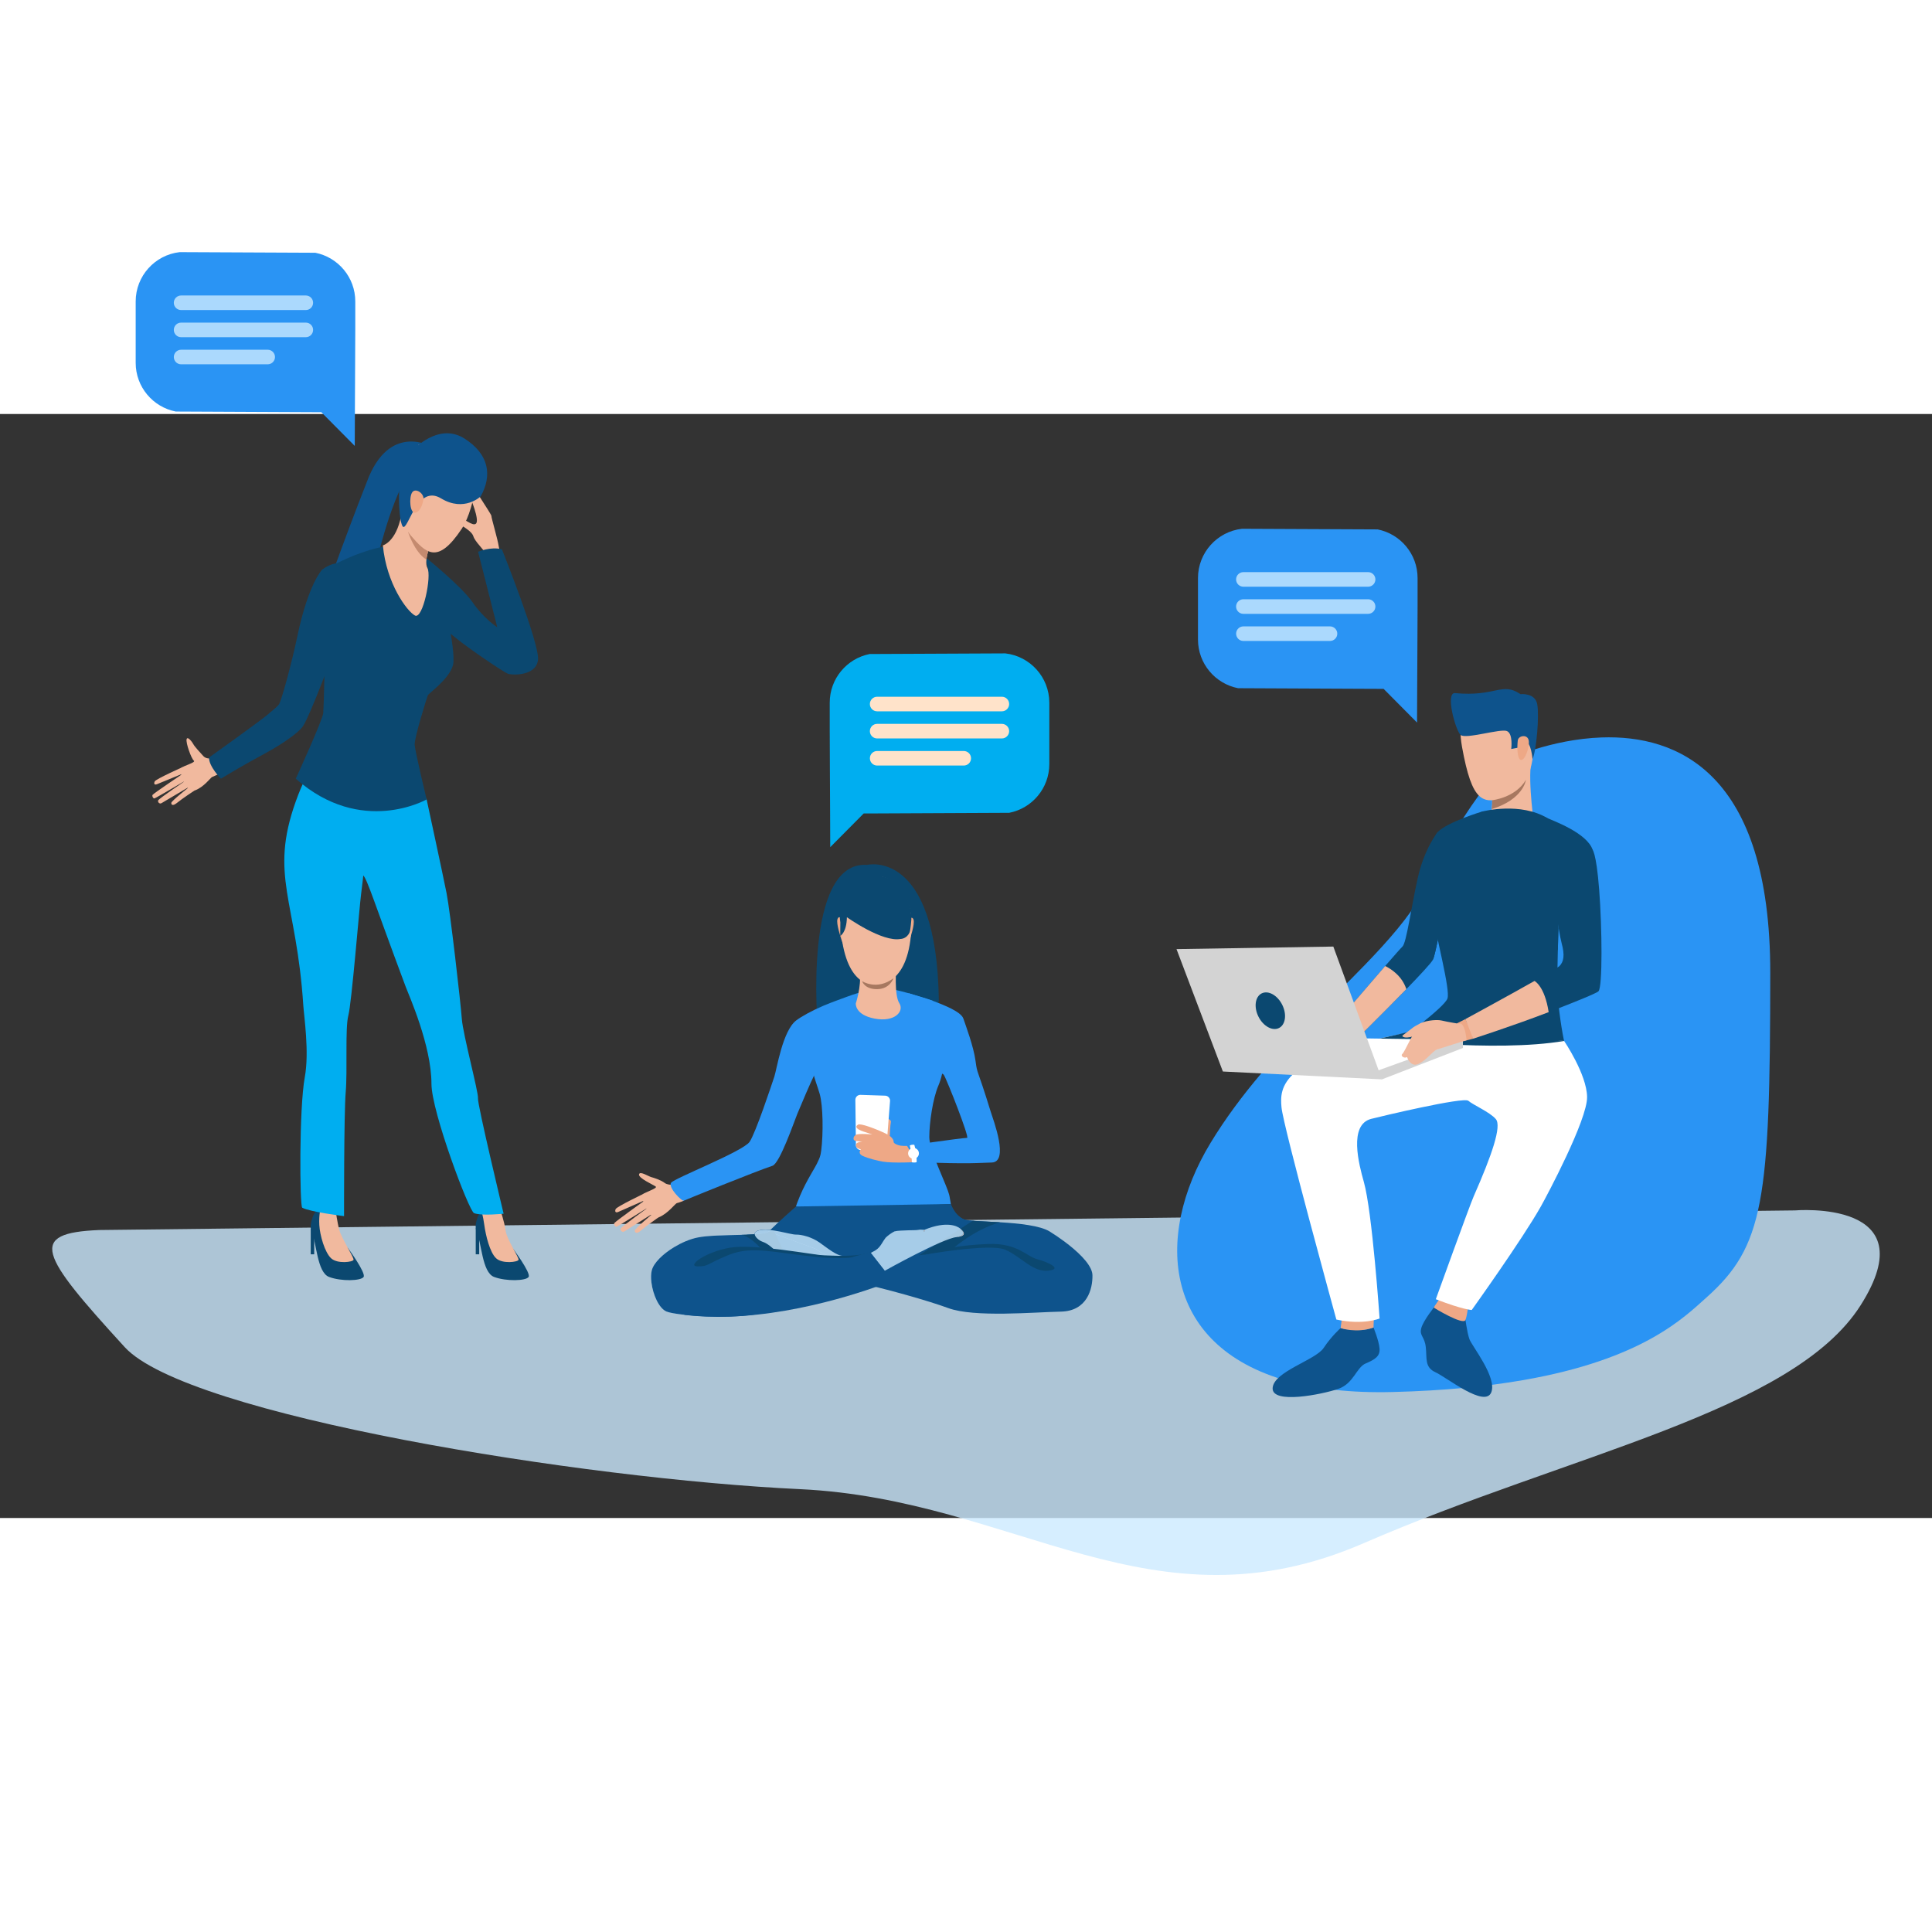 <svg xmlns="http://www.w3.org/2000/svg" xmlns:xlink="http://www.w3.org/1999/xlink" version="1.1" x="0px" y="0px" width="500px" height="500px" viewBox="75 120 350 200" enable-background="new 0 0 500 421" xml:space="preserve">
<rect x="75" y="120" width="350" height="200" fill="#333333" stroke="none"/>
<g xmlns="http://www.w3.org/2000/svg" id="BACKGROUND">
</g>
<g xmlns="http://www.w3.org/2000/svg" id="OBJECTS">
</g>
<g xmlns="http://www.w3.org/2000/svg" id="DESIGNED_BY_FREEPIK">
	<g>
		<path fill="#0E538C" d="M153.312,125.979c0,0-7.77-4.686-11.849,6.305c-4.299,10.908-9.024,24.312-9.024,24.312l8.356,3.102    C140.795,159.698,144.534,130.774,153.312,125.979z"/>
		<path fill="#0B4870" d="M232.077,201.682c0,0,12.632-3.108,12.998,24.516c-0.363,6.964-12.998,8.667-12.998,8.667l-8.917-3.568    C223.16,231.296,220.381,200.914,232.077,201.682z"/>
		<path opacity="0.8" fill="#CCE9FF" d="M92.977,267.831l307.193-3.553c0,0,24.168-2.096,11.884,17.209    c-12.284,19.307-52.816,26.922-89.997,43.071c-38.398,16.677-62.948-7.952-102.142-9.784    c-39.192-1.834-110.982-13.336-122.324-25.731C82.161,272.181,79.96,268.371,92.977,267.831z"/>
		<g>
			<path fill="#0B4870" d="M167.813,271.033c0,0,3.421,4.573,2.951,5.297c-0.469,0.725-4.066,0.829-6.256,0     c-2.189-0.827-2.241-6.187-3.232-8.489c-0.414-0.964,0.473-3.809,1.722-4.016c1.248-0.206,2.604,0.4,2.604,0.4     S164.308,267.468,167.813,271.033z"/>
		</g>
		<g>
			<g>
				<path fill="#F1B99E" d="M165.625,264.188c0,0,0.72,1.947,0.982,3.806c0.218,1.543,2.438,4.815,2.333,5.23      c-0.104,0.413-2.919,0.79-4.066-0.278c-1.146-1.067-1.885-4.173-2.137-6.029c-0.235-1.73-0.532-2.585-0.532-2.585      S164.53,263.05,165.625,264.188z"/>
			</g>
		</g>
		<g>
			<path fill="#0B4870" d="M138.043,271.108c0,0,3.297,4.498,2.828,5.222c-0.47,0.725-4.065,0.829-6.255,0     c-2.189-0.827-2.241-6.187-3.232-8.489c-0.415-0.964,0.473-3.809,1.721-4.016c1.247-0.206,2.71,0.443,2.71,0.443     S134.538,267.544,138.043,271.108z"/>
		</g>
		<g>
			<g>
				<path fill="#F1B99E" d="M135.814,264.269c0,0,0.261,2.123,0.678,3.625c0.417,1.5,2.659,4.916,2.555,5.331      c-0.104,0.413-2.92,0.79-4.066-0.278c-1.146-1.067-2.033-4.159-2.136-6.029c-0.105-1.871,0.26-3.092,0.26-3.092      S134.721,263.13,135.814,264.269z"/>
			</g>
		</g>
		<g>
			<g>
				<path fill="#00aef0" d="M152.289,189.827c0,0,2.935,13.559,3.61,16.972c0.675,3.414,2.562,19.949,2.763,22.76      c0.202,2.812,3.063,13.403,2.929,14.408c-0.136,1.004,4.644,20.905,4.644,20.905s-4.008,0.434-5.359-0.104      c-0.922-0.368-7.714-18.403-7.714-23.424c0-6.938-4.072-15.999-4.663-17.578c-5.81-15.548-6.876-19.237-7.685-20.174      c0,0-0.123,1.268-0.397,3.375c-0.318,2.422-1.705,19.726-2.312,22.002c-0.606,2.275-0.137,9.973-0.473,13.857      c-0.337,3.881-0.302,22.488-0.302,22.488s-6.241-0.771-7.58-1.53c-0.451-0.255-0.583-17.952,0.468-23.65      c0.838-4.543-0.14-10.988-0.27-12.985c-1.249-19.142-6.198-23.425-1.364-36.97C137.636,164.817,152.289,189.827,152.289,189.827      z"/>
			</g>
		</g>
		<g>
			<polygon fill="#0B4870" points="161.185,267.438 161.185,272.225 161.812,272.225 161.812,268.526    "/>
		</g>
		<g>
			<polygon fill="#0B4870" points="131.293,267.438 131.293,272.225 131.918,272.225 131.918,268.526    "/>
		</g>
		<path fill="#0B4870" d="M154.65,150.161c0,0,3.127,12.816,2.408,15.355c-0.718,2.539-4.411,5.096-4.554,5.439    c-0.144,0.347-2.471,7.729-2.382,8.987c0.088,1.257,2.166,9.884,2.166,9.884s-11.827,6.736-23.705-3.758    c0,0,4.899-10.686,4.979-11.924c0.081-1.237,0.422-10.493,0.01-11.618c-0.413-1.126-1.17-12.275-0.635-13.366    c0.534-1.092,6.535-4.114,11.1-5.039C148.604,143.196,154.65,150.161,154.65,150.161z"/>
		<g>
			<path fill="#F1B99E" d="M166.991,148.786c0,0-1.434-3.387-1.627-4.738s-1.366-5.254-1.344-5.585     c0.023-0.33-4.102-6.233-4.064-6.937c0.037-0.704-1.496-0.171-0.494,1.938c1.001,2.107,2.386,5.69,1.786,6.374     c-0.598,0.683-2.471-1.265-3.208-1.017c-0.735,0.249-0.646,0.168-0.549,0.549s2.861,1.57,3.244,2.737     c0.382,1.168,1.845,2.273,2.148,3.161c0.304,0.887,1.871,5.126,1.871,5.126L166.991,148.786z"/>
		</g>
		<g>
			<path fill="#0B4870" d="M151.939,145.838l0.899,3.341l2.602,9.663c0,0,0.867,0.712,2.09,1.7c2.7,2.187,8.803,6.271,9.461,6.506     c0.854,0.302,5.191,0.422,5.476-2.535c0.285-2.957-6.546-20.012-6.546-20.012c-2.107-0.513-4.309,0.457-4.309,0.457l3.474,13.674     c-0.05-0.034-2.458-1.586-4.461-4.505c-1.041-1.514-3.312-3.667-5.27-5.397c-1.327-1.174-2.51-2.152-3.071-2.611     C152.063,145.938,151.939,145.838,151.939,145.838z"/>
		</g>
		<g>
			<path fill="#F1B99E" d="M144.362,143.801c0.645,6.913,4.363,11.937,5.81,12.703c1.446,0.766,3.051-7.187,2.26-8.598     c-0.21-0.376-0.244-0.924-0.181-1.524c0.118-1.136,0.591-2.459,0.869-3.163c0.122-0.312,0.208-0.505,0.208-0.505     s-4.695-9.102-5.647-4.297C146.729,143.222,144.362,143.801,144.362,143.801z"/>
		</g>
		<g>
			<path fill="#C48A6F" d="M148.906,141.319c0.019,0.059,1.177,3.727,3.345,5.062c0.118-1.136,0.591-2.459,0.869-3.163     L148.906,141.319z"/>
		</g>
		<g>
			<path fill="#F1B99E" d="M161.894,127.519c0,0-0.523,9.189-3.258,13.291c-4.386,6.582-6.476,4.378-9.249,1.171     c-4.008-4.63,1.493-16.473,1.493-16.473L161.894,127.519z"/>
		</g>
		<g>
			<path fill="#0E538C" d="M162.077,134.925c0,0-2.985,2.896-7.168,0.367c-4.151-2.51-5.759,4.914-6.756,5.171     c-0.998,0.258-1.562-10.481,0.691-12.992c2.256-2.51,6.298-5.579,10.324-3.007C163.576,127.28,164.219,131.102,162.077,134.925z"/>
		</g>
		<g>
			<path fill="#EEA886" d="M151.67,135.676c0.39-1.155-1.333-2.393-1.979-1.51c-0.646,0.882-0.452,4.045,0.619,3.7     C151.383,137.522,151.67,135.676,151.67,135.676z"/>
		</g>
		<g>
			<path fill="#F1B99E" d="M114.299,182.181c0,0-1.658,0.641-2.448-0.196c-0.602-0.638-1.652-1.812-1.816-2.155     c-0.153-0.313-1.055-1.562-1.228-0.915c-0.175,0.648,0.849,3.527,1.308,3.878c0.459,0.35-1.994,0.93-2.353,1.399     c-0.359,0.469,0.906,4.601,2.54,4.002c1.634-0.596,2.827-2.286,3.108-2.424c0.473-0.233,2.311-1.002,2.311-1.002L114.299,182.181     z"/>
		</g>
		<g>
			<path fill="#F1B99E" d="M108.108,183.959c0,0-4.876,2.172-5.077,2.599c-0.199,0.426-0.061,0.692,0.402,0.509     c0.466-0.184,4.774-1.957,4.774-1.957s-5.325,3.575-5.564,3.886c-0.14,0.182,0.096,0.713,0.354,0.639s5.742-3.304,5.742-3.304     s-4.967,3.348-5.09,3.67c-0.107,0.283,0.227,0.718,0.613,0.496c0.385-0.222,5.172-3.058,5.172-3.058s-3.395,2.662-3.404,3.013     c-0.01,0.305,0.216,0.677,1.088-0.043c0.871-0.718,3.104-2.188,3.104-2.188L108.108,183.959z"/>
		</g>
		<g>
			<path fill="#0B4870" d="M128.849,160.344c-0.975,4.673-2.811,11.39-3.288,12.216c-0.214,0.369-1.022,1.014-2.13,1.941     c-1.609,1.345-10.567,7.735-10.567,7.735c-0.039,1.606,2.148,3.833,2.148,3.833c1.46-0.897,4.49-2.682,7.736-4.433     c3.739-2.019,6.439-4.022,7.142-5.083c1.31-1.981,5.864-14.033,6.787-17.066c0.355-1.168,0.758-3.12,1.119-5.08     c0.476-2.584,0.878-5.179,1.004-6.006c0.025-0.162,0.04-0.257,0.041-0.27c0-0.001,0.001-0.002,0.001-0.002     s-1.938-2.535-5.484,0.061C133.357,148.19,130.847,150.747,128.849,160.344z"/>
		</g>
		<g>
			<path fill="#F1B99E" d="M198.16,259.549c0,0-1.966,0.341-2.715-0.229c-0.748-0.566-2.027-0.962-2.437-1.067     c-0.546-0.14-2.104-1.182-2.243-0.504c-0.139,0.675,2.493,1.837,3.003,2.186c0.51,0.351-2.048,1.022-2.395,1.517     c-0.349,0.497,1.277,4.741,2.968,4.076c1.688-0.667,2.979-2.521,3.304-2.579s1.252-0.436,1.252-0.436L198.16,259.549z"/>
		</g>
		<g>
			<path fill="#F1B99E" d="M191.726,261.202c0,0-5.016,2.391-5.196,2.839c-0.183,0.448-0.02,0.719,0.46,0.518     c0.479-0.204,4.921-2.167,4.921-2.167s-5.394,3.858-5.625,4.187c-0.136,0.192,0.151,0.737,0.42,0.651     c0.268-0.083,5.852-3.59,5.852-3.59s-5.027,3.613-5.136,3.951c-0.094,0.296,0.29,0.736,0.684,0.497     c0.393-0.241,5.267-3.318,5.267-3.318s-3.479,2.869-3.396,3.22c0.048,0.215,0.276,0.695,1.148-0.076     c0.872-0.77,3.136-2.358,3.136-2.358L191.726,261.202z"/>
		</g>
		<g>
			<path fill="#2A94F4" d="M247.254,263.153c-0.003,0-0.007-0.011-0.008-0.021c-0.001-0.001-0.001-0.003-0.001-0.004     c0,0,0-0.002,0-0.003c-0.001-0.002-0.002-0.005-0.002-0.005s-0.278,0.017-0.777,0.048c-4.232,0.258-24.455,1.429-27.269,0.396     c0,0,0.076-0.273,0.213-0.637c0.163-0.438,0.331-0.854,0.499-1.25c1.329-3.129,2.745-5.018,3.314-6.358     c0.195-0.462,0.407-0.749,0.548-1.878c0.395-3.146,0.333-8.146-0.274-10.27c-0.822-2.883-2.104-4.803-0.777-8.601     c1.328-3.797,1.561-7.26,1.561-7.26l4.249-1.679c0,0-0.273,10.174,5.492,10.401c5.765,0.229,5.569-11.105,5.569-11.105     l4.358,1.361c0,0,0.778,5.993,1.646,7.504c0.869,1.511,0.411,5.536-0.595,7.868c-1.008,2.334-1.647,6.727-1.647,9.334     c0,0.557,0.154,1.287,0.398,2.105c0.837,2.806,2.741,6.658,3.189,8.293c0.032,0.113,0.056,0.215,0.072,0.308     c0.088,0.483,0.144,0.808,0.18,1.024C247.252,263.082,247.259,263.153,247.254,263.153z"/>
		</g>
		<g>
			<path fill="#0E538C" d="M267.19,282.611c-4.758,0.091-15.692,1.098-20.405-0.64c-3.436-1.269-11.437-3.58-17.25-4.777     c-2.164-0.443-4.024-0.734-5.235-0.761c-3.175-0.064-6.433-2.907-8.756-4.832c-0.94-0.78-1.727-1.407-2.294-1.638     c-0.555-0.229-0.97-0.498-1.228-0.771c-0.19-0.201-0.295-0.404-0.306-0.591c-0.024-0.456,0.523-0.815,1.762-0.815     c0.345,0,0.698,0.016,1.058,0.044c2.16,0.161,4.465,0.728,5.759,0.689c1.51-0.048,5.627,3.568,6.451,3.751     c0.35,0.077,1.385,0.387,2.72,0.483c1.807,0.135,4.162-0.119,6.109-1.854c1.018-0.908,2.479-1.975,4.023-3.02     c3.554-2.405,7.554-4.708,7.643-4.758c0-0.002,0.002-0.002,0.002-0.002s0.001,0.002,0.002,0.005c0,0.001,0,0.001,0,0.003     c0.001,0.001,0.001,0.003,0.001,0.004c0.002,0.005,0.005,0.012,0.008,0.021c0.045,0.122,0.23,0.602,0.575,1.137     c0.226,0.352,0.518,0.726,0.885,1.04c0.354,0.307,0.777,0.555,1.273,0.674c0.267,0.063,0.69,0.111,1.233,0.153     c0.103,0.009,0.211,0.015,0.322,0.022c0.665,0.046,1.472,0.083,2.361,0.127c0.715,0.035,1.482,0.073,2.273,0.122     c3.424,0.208,7.263,0.597,8.999,1.68c0.818,0.509,1.728,1.12,2.627,1.787c0,0,0,0,0.001,0.002     c2.319,1.722,4.576,3.827,5.024,5.566c0.049,0.191,0.076,0.378,0.079,0.56C272.955,278.493,271.948,282.52,267.19,282.611z"/>
		</g>
		<g>
			<path fill="#0E538C" d="M247.261,263.156c0.046,0.125,0.224,0.599,0.568,1.134c0.226,0.352,0.518,0.726,0.885,1.04     c0.354,0.307,0.777,0.555,1.273,0.674c0.318,0.074,0.859,0.129,1.556,0.176l-12.764,6.872l-16.7-0.408l-6.535-1.042l-1.242-0.198     c0,0-3.246-2.26-3.979-2.732c0.495-0.018,0.965-0.04,1.395-0.068c-0.024-0.456,0.523-0.815,1.762-0.815     c0.345,0,0.698,0.016,1.058,0.044c1.18-1.209,4.66-4.266,4.66-4.266l28.057-0.446L247.261,263.156z"/>
		</g>
		<g>
			<path fill="#0B4870" d="M256.178,266.429c-4.769,1.316-8.752,4.927-8.752,4.927l-5.971,1.075l9.766-6.273     c0.103,0.009,0.211,0.015,0.322,0.022c0.665,0.046,1.472,0.083,2.361,0.127C254.619,266.342,255.387,266.38,256.178,266.429z"/>
		</g>
		<g>
			<path opacity="0.8" fill="#CCE9FF" d="M248.895,268.956c-0.197,0.047-0.403,0.104-0.619,0.16     c-2.485,0.225-12.979,6.086-12.979,6.086c-0.018,0.009-0.018,0.009-0.018,0.009c-1.614,0.572-3.611,1.257-5.739,1.988     c-5.337,1.81-11.488,3.873-14.274,5.046c-5.129,2.146-17.573,1.144-19.496,0.366c-1.396-0.573-2.484-3.086-2.757-5.281     c-0.094-0.806-0.084-1.575,0.066-2.175c0.327-1.359,2.006-2.992,4.041-4.22c1.313-0.798,2.785-1.436,4.146-1.726     c1.866-0.404,5.204-0.432,8.037-0.506c0.347-0.011,0.693-0.02,1.021-0.029c0.497-0.019,0.966-0.047,1.397-0.074     c1.237-0.075,2.166-0.207,2.495-0.46c0.018-0.01,0.027-0.019,0.036-0.028l0.085,0.019l1.125,0.423l7.353,2.709     c3.133,2.486,6.864,1.295,8.449,1.022c2.308-0.394,2.897-1.088,3.488-2.016c0.197-0.318,0.403-0.666,0.686-1.041     c0.44-0.432,1.04-0.863,1.575-1.135c0-0.009,0.009-0.009,0.009-0.009c0.647-0.17,1.453-0.15,2.579-0.207     c0.338-0.019,0.675-0.019,0.994-0.019c0.3,0,0.609-0.028,0.928-0.075c0.048-0.01,0.104-0.019,0.142-0.028h0.028     c0.459,0.019,0.759,0.037,0.759,0.037c-0.422,0.647,0.348,0.179,0.02-0.009c4.191-1.707,6.029-0.572,6.424-0.263     c0.037,0.028,0.065,0.048,0.075,0.065c0.009,0,0.009,0.01,0.009,0.01s0.009,0.01,0.028,0.019     c0.028,0.028,0.075,0.056,0.122,0.113C249.606,268.225,249.72,268.76,248.895,268.956z"/>
			<path fill="#EDDAD3" d="M249.007,267.615c-0.02-0.009-0.028-0.019-0.028-0.019s0-0.01-0.009-0.01     C248.987,267.587,248.998,267.597,249.007,267.615z"/>
		</g>
		<g>
			<path fill="#0E538C" d="M235.274,275.211c-1.606,0.571-3.607,1.258-5.74,1.983c-5.335,1.815-11.484,3.881-14.271,5.051     c-1.467,0.616-3.532,0.973-5.779,1.15c-0.008,0-0.017,0.002-0.025,0.002c-0.694,0.055-1.406,0.091-2.122,0.113     c-0.045,0.001-0.092,0.003-0.136,0.005c-2.976,0.086-6.022-0.078-8.257-0.327c-0.006-0.001-0.011-0.001-0.019-0.004     c-1.524-0.169-2.67-0.38-3.152-0.573c-1.403-0.568-2.488-3.088-2.758-5.279c-0.101-0.811-0.09-1.574,0.06-2.18     c0.332-1.361,2.007-2.987,4.045-4.22c0.002-0.002,0.002-0.002,0.002-0.002c1.315-0.796,2.784-1.429,4.142-1.724     c1.864-0.404,5.202-0.428,8.041-0.505c0.348-0.008,0.689-0.02,1.018-0.031h0.001c0.495-0.018,0.965-0.04,1.394-0.066     c1.239-0.079,2.169-0.211,2.499-0.461c0.016-0.012,0.03-0.022,0.042-0.034l0.076,0.025h0.001l1.132,0.421l7.346,2.709     c2.604,2.059,5.616,1.588,7.471,1.214c0.38-0.077,0.712-0.15,0.981-0.196c0.582-0.1,1.056-0.217,1.445-0.354L235.274,275.211z"/>
		</g>
		<g>
			<path fill="#2A94F4" d="M239.324,252.587c0,0,9.189-1.354,10.872-1.454c0.472-0.029-3.613-10.44-4.208-11.4     c-0.05-0.08-0.149-0.155-0.294-0.228c-1.618-0.812-8.7-1.226-8.7-1.226l-14.458,1.463c0,0-0.026,0.052-0.078,0.143     c-0.464,0.863-2.483,5.588-3.019,6.909c-0.596,1.463-3.175,8.962-4.501,9.399c-2.952,0.97-15.676,6.136-16.041,6.319     s-2.917-2.424-2.323-3.248c0.595-0.824,13.023-5.66,14.223-7.413c1.095-1.602,4.004-10.373,4.48-11.805     c0.445-1.336,1.495-8.312,3.966-10.187c0.94-0.715,2.85-1.772,4.854-2.628c0.056-0.023,0.111-0.049,0.167-0.071     c1.492-0.627,2.92-1.122,4.129-1.576c0.043-0.015,0.083-0.03,0.123-0.045c1.334-0.494,2.348-0.76,2.348-0.76l6.479-0.425     c0,0,1.293,0.303,2.248,0.574c0.022,0.006,0.046,0.013,0.07,0.019c1.439,0.413,3.392,0.991,4.288,1.343     c0.02,0.008,0.042,0.017,0.062,0.027c0.094,0.036,0.193,0.073,0.299,0.113c1.659,0.644,4.796,1.836,5.22,3.108     c0.457,1.372,1.83,4.984,2.196,7.64c0.364,2.654,0.16,0.812,2.749,9.204c0.453,1.466,3.408,9.16,0.173,9.22     c-2.132,0.041-3.944,0.318-13.59-0.081C240.18,255.485,239.324,252.587,239.324,252.587z"/>
		</g>
		<g>
			<path fill="#0B4870" d="M242.152,272.356c0,0,12.137-2.19,14.972-0.953c2.838,1.233,4.941,4.07,7.732,3.796     c2.791-0.275,0.035-1.549-1.955-2.079c-1.99-0.528-3.541-2.932-8.805-2.759c-5.265,0.173-8.798,1.063-8.798,1.063     S242.94,272.04,242.152,272.356z"/>
		</g>
		<g>
			<path fill="#0B4870" d="M216.984,271.715l-4.312-0.719c0,0-1.826-2.064-3.369-2.294c0.348-0.01,0.689-0.02,1.018-0.031h0.001     c0.495-0.018,0.965-0.04,1.395-0.068c1.238-0.077,2.168-0.209,2.498-0.459c0.04-0.002,0.078-0.005,0.118-0.009l0,0     c0.546-0.03,0.906-0.049,0.906-0.049l0.227,0.47L216.984,271.715z"/>
		</g>
		<g>
			<path opacity="0.8" fill="#CCE9FF" d="M215.084,271.222c0,0-1.033-0.982-1.926-1.258c-0.892-0.277-2.317-1.655-0.697-2.064     c2.033-0.515,5.73,0.779,6.736,0.757c1.007-0.022,2.841,0.431,4.256,1.429c1.417,0.999,3.163,2.447,4.28,2.42     c0,0-0.072,0.271-0.805,0.246c-0.731-0.022-11.443-1.2-11.443-1.2L215.084,271.222z"/>
		</g>
		<g>
			<path fill="#0B4870" d="M233.19,271.692c0,0-2.052,1.814-10.013,1.036c-7.96-0.777-11.896-2.08-16.059-0.422     c-4.164,1.657-3.615,2.115-5.719,2.115c-2.105,0,1.326-2.608,5.811-3.386c4.482-0.777,15.601,1.372,16.881,1.372     C225.374,272.408,230.34,272.896,233.19,271.692z"/>
		</g>
		<g>
			<path fill="#0E538C" d="M236.679,277.008c0,0-12.972,5.392-27.195,6.388c-0.008,0-0.017,0.002-0.025,0.002     c-0.704,0.048-1.412,0.087-2.122,0.113c-0.045,0.001-0.092,0.003-0.136,0.005c-2.756,0.099-5.537,0.01-8.257-0.327     c-0.006-0.001-0.011-0.001-0.019-0.004c0,0,23.249-8.353,31.357-10.706c1.12-0.324,1.952-0.535,2.392-0.593l0.035,0.043     l2.565,3.282L236.679,277.008z"/>
		</g>
		<g>
			<g>
				<g>
					<path fill="#F1B99E" d="M237.36,220.308c0,0-0.398,4.94,0.555,6.422c0.951,1.479-0.814,3.489-4.453,2.802       c-3.639-0.688-3.426-2.749-3.426-2.749s1.019-3.051,0.72-5.491C230.459,218.851,237.36,220.308,237.36,220.308z"/>
				</g>
			</g>
		</g>
		<g>
			<g>
				<path fill="#EEA886" d="M236.196,250.794c0,0,0.078-2.02,0.196-2.519s-1.029-1.063-1.169,0.171      c-0.138,1.235-0.211,2.02-0.211,2.02L236.196,250.794z"/>
			</g>
		</g>
		<g>
			<path fill="#FFFFFF" d="M234.667,253.499l-3.744-0.154c-0.479-0.019-0.86-0.409-0.866-0.89l-0.101-8.196     c-0.005-0.516,0.418-0.93,0.932-0.914l4.482,0.147c0.514,0.018,0.909,0.46,0.87,0.972l-0.637,8.203     C235.565,253.15,235.152,253.519,234.667,253.499z"/>
		</g>
		<g>
			<g>
				<path fill="#EEA886" d="M236.889,251.84c0,0,0.068-0.77-1.407-1.473c-1.96-0.935-4.574-1.886-5.022-1.639      c-0.642,0.353-0.312,0.842,0.927,1.249c1.239,0.409,1.648,0.54,1.648,0.54s-2.424-0.231-2.967,0.06      c-0.543,0.288-0.574,0.958-0.177,1.068c0.397,0.109,1.334,0.177,1.334,0.177s-1.028,0.04-1.131,0.452      c-0.075,0.304-0.113,0.742,0.859,0.924c0,0-0.661,0.731,0.329,1.2c0.991,0.47,2.78,0.897,3.682,1.047      c1.87,0.306,6.095,0.077,6.095,0.077l-1.734-2.936c0,0-0.967,0.074-1.63-0.15C236.796,252.131,236.889,251.84,236.889,251.84z"/>
			</g>
		</g>
		<g>
			<path fill="#EEA886" d="M227.652,211.517c0,0-0.682-0.807-0.937,0.005c-0.253,0.812,0.579,3.222,0.671,3.571     c0,0,0.413,1.354,0.579,1.181C228.129,216.101,227.652,211.517,227.652,211.517z"/>
		</g>
		<g>
			<path fill="#EEA886" d="M239.562,211.616c0,0,0.681-0.804,0.936,0.006c0.254,0.812-0.579,3.223-0.67,3.57     c0,0-0.413,1.354-0.578,1.183C239.084,216.2,239.562,211.616,239.562,211.616z"/>
		</g>
		<g>
			<path fill="#F1B99E" d="M234.677,203.808c0,0,6.258,0.947,5.343,10.645c-0.916,9.694-6.44,8.926-6.809,8.917     c-0.369-0.007-5.541,0.202-5.988-11.63C227.223,211.739,227.014,202.99,234.677,203.808z"/>
		</g>
		<g>
			<path fill="#0B4870" d="M228.423,211.159c0,0,6.422,4.588,9.746,3.938c0,0,1.086,0,1.608-1.184     c0.195-0.442,0.327-2.396,0.327-2.396s0.163-7.887-7.09-7.959c-7.25-0.074-5.777,8.539-5.777,8.539l-0.016,2.452     C227.222,214.549,228.375,213.974,228.423,211.159z"/>
		</g>
		<g>
			<path fill="#A77860" d="M231.178,222.748c0,0,2.668,1.749,5.675-0.526c0,0-0.611,1.942-2.932,1.974     C231.601,224.225,231.178,222.748,231.178,222.748z"/>
		</g>
		<g>
			<path fill="#FFFFFF" d="M239.818,252.517c0,0,0.306,1.085,0.372,3.043c0,0,0.529,0.118,0.868-0.037c0,0,0.088-1.388-0.417-3.127     C240.642,252.396,240.225,252.294,239.818,252.517z"/>
		</g>
		<g>
			<circle fill="#FFFFFF" cx="240.491" cy="253.943" r="0.98"/>
		</g>
		<g>
			<path fill="#2A94F4" d="M331.808,149.726v5.027l-0.03,6.823l-0.041,8.243l-0.025,6.082l-6.058-6.106l-1.85-0.005l-24.512-0.115     c-4.142-0.808-7.267-4.453-7.267-8.822v-11.127c0-4.617,3.49-8.43,7.974-8.931l24.57,0.112     C328.694,141.722,331.808,145.36,331.808,149.726z"/>
			<g>
				<path opacity="0.8" fill="#CCE9FF" d="M324.166,149.967c0,0.729-0.592,1.321-1.32,1.321h-22.595      c-0.729,0-1.321-0.592-1.321-1.321l0,0c0-0.729,0.592-1.321,1.321-1.321h22.595      C323.574,148.646,324.166,149.237,324.166,149.967L324.166,149.967z"/>
				<path opacity="0.8" fill="#CCE9FF" d="M324.166,154.882c0,0.729-0.592,1.321-1.32,1.321h-22.595      c-0.729,0-1.321-0.593-1.321-1.321l0,0c0-0.729,0.592-1.321,1.321-1.321h22.595      C323.574,153.561,324.166,154.152,324.166,154.882L324.166,154.882z"/>
				<path opacity="0.8" fill="#CCE9FF" d="M317.263,159.799c0,0.723-0.594,1.317-1.322,1.317h-15.691      c-0.729,0-1.315-0.595-1.315-1.317c0-0.365,0.144-0.694,0.384-0.934c0.238-0.239,0.567-0.39,0.932-0.39h15.691      C316.669,158.476,317.263,159.067,317.263,159.799z"/>
			</g>
		</g>
		<g>
			<path fill="#2A94F4" d="M139.363,99.607v5.027l-0.03,6.824l-0.04,8.242l-0.025,6.081l-6.058-6.104l-1.849-0.006l-24.513-0.115     c-4.142-0.808-7.267-4.452-7.267-8.822V99.607c0-4.616,3.49-8.429,7.974-8.931l24.57,0.113     C136.251,91.604,139.363,95.242,139.363,99.607z"/>
			<g>
				<path opacity="0.8" fill="#CCE9FF" d="M131.722,99.849c0,0.73-0.591,1.321-1.318,1.321h-22.596c-0.729,0-1.32-0.591-1.32-1.321      l0,0c0-0.729,0.591-1.32,1.32-1.32h22.596C131.131,98.528,131.722,99.119,131.722,99.849L131.722,99.849z"/>
				<path opacity="0.8" fill="#CCE9FF" d="M131.722,104.765c0,0.728-0.591,1.321-1.318,1.321h-22.596      c-0.729,0-1.32-0.594-1.32-1.321l0,0c0-0.73,0.591-1.321,1.32-1.321h22.596C131.131,103.443,131.722,104.034,131.722,104.765      L131.722,104.765z"/>
				<path opacity="0.8" fill="#CCE9FF" d="M124.818,109.681c0,0.724-0.593,1.317-1.322,1.317h-15.69      c-0.729,0-1.315-0.594-1.315-1.317c0-0.365,0.144-0.693,0.383-0.934c0.238-0.239,0.568-0.39,0.933-0.39h15.69      C124.226,108.357,124.818,108.95,124.818,109.681z"/>
			</g>
		</g>
		<g>
			<path fill="#00aef0" d="M225.312,172.299v5.028l0.028,6.824l0.042,8.241l0.023,6.082l6.059-6.105l1.85-0.006l24.513-0.114     c4.141-0.808,7.266-4.452,7.266-8.822v-11.128c0-4.615-3.489-8.427-7.973-8.931l-24.572,0.114     C228.423,164.296,225.312,167.937,225.312,172.299z"/>
			<g>
				<path fill="#FFE3CA" d="M257.818,172.543c0,0.728-0.591,1.319-1.32,1.319h-22.595c-0.729,0-1.319-0.592-1.319-1.319l0,0      c0-0.732,0.591-1.322,1.319-1.322h22.595C257.228,171.221,257.818,171.811,257.818,172.543L257.818,172.543z"/>
				<path fill="#FFE3CA" d="M257.818,177.456c0,0.729-0.591,1.321-1.32,1.321h-22.595c-0.729,0-1.319-0.592-1.319-1.321l0,0      c0-0.73,0.591-1.32,1.319-1.32h22.595C257.228,176.136,257.818,176.726,257.818,177.456L257.818,177.456z"/>
				<path fill="#FFE3CA" d="M250.914,182.373c0,0.726-0.591,1.316-1.322,1.316h-15.688c-0.73,0-1.316-0.591-1.316-1.316      c0-0.364,0.144-0.694,0.383-0.935c0.239-0.238,0.568-0.388,0.934-0.388h15.688C250.323,181.051,250.914,181.644,250.914,182.373      z"/>
			</g>
		</g>
		<g>
			<g>
				<path fill="#2A94F4" d="M395.7,221.249c-0.017,41.431-1.178,49.543-11.582,58.827c-4.075,3.636-11.568,11.188-33.19,14.947      c-6.491,1.13-14.252,1.915-23.577,2.153c-3.804,0.096-7.296-0.04-10.489-0.39c-2.679-0.288-5.146-0.726-7.417-1.295      c-23.763-5.955-25.537-26.315-15.144-43.441c2.752-4.536,5.896-8.707,9.195-12.595c5.09-6.004,10.546-11.338,15.489-16.313      c4.554-4.589,8.672-8.874,11.666-13.104c1.263-1.784,2.324-3.556,3.136-5.339c0.193-0.422,0.388-0.838,0.582-1.252      c0.641-1.347,1.298-2.64,1.963-3.878c1.247-2.326,2.518-4.452,3.744-6.353c0.978-1.52,1.927-2.896,2.81-4.118      c3.036-4.192,5.289-6.55,5.289-6.55s0.28-0.13,0.8-0.347c0.276-0.117,0.622-0.254,1.028-0.41      c0.163-0.062,0.335-0.127,0.519-0.195c0.18-0.064,0.37-0.135,0.569-0.205c0.184-0.065,0.372-0.131,0.568-0.198      c0.23-0.079,0.471-0.157,0.721-0.238c0.146-0.048,0.295-0.097,0.447-0.143c0.09-0.03,0.182-0.06,0.274-0.087      c0.034-0.012,0.069-0.021,0.105-0.031c3.084-0.949,7.315-1.933,11.921-2.098C378.784,178.11,395.716,184.846,395.7,221.249z"/>
			</g>
			<g>
				<path fill="#0E538C" d="M340.42,283.624c0,0,0.34,2.777,0.791,4.004c0.451,1.224,4.995,6.863,3.96,9.579      c-1.123,2.947-8.115-2.703-10.113-3.604c-1.998-0.899-1.544-2.528-1.758-4.525c-0.213-1.998-1.188-2.052-0.827-3.456      c0.359-1.404,2.545-4.094,2.545-4.094L340.42,283.624z"/>
			</g>
			<g>
				<g>
					<path fill="#EEA886" d="M335.962,280.074c0,0-1.255,1.756-1.22,1.804c0.034,0.048,5.372,3.299,5.744,2.242       c0.295-0.835,0.418-2.049,0.418-2.049L335.962,280.074z"/>
				</g>
			</g>
			<g>
				<path fill="#0E538C" d="M317.867,285.59c0,0-1.629,1.427-3.091,3.62c-1.463,2.192-9.059,4.258-9.227,7.252      c-0.165,2.994,8.994,1.137,11.853,0.162c2.857-0.975,3.29-3.9,5.018-4.629c1.729-0.731,2.626-1.324,2.493-2.752      c-0.133-1.427-1.09-3.744-1.09-3.744s-1.072,0.344-1.705,0.414C321.487,285.981,319.362,286.005,317.867,285.59z"/>
			</g>
			<g>
				<path fill="#0B4870" d="M337.458,204.468c0,0-1.096,6.513-1.979,10.816l0,0c-0.358,1.743-0.681,3.125-0.882,3.561      c-0.253,0.548-2.309,2.755-4.824,5.346c-4.416,4.546-10.25,10.271-10.25,10.271l-2.28-4.33c0,0,5.182-6.074,8.693-10.128      c1.628-1.875,2.896-3.316,3.128-3.523c0.734-0.66,1.586-7.132,2.784-12.467c1.198-5.332,3.6-8.28,3.6-8.28L337.458,204.468z"/>
			</g>
			<g>
				<path fill="#F1B99E" d="M329.773,224.19c-4.416,4.546-10.25,10.271-10.25,10.271l-2.28-4.33c0,0,5.182-6.074,8.693-10.128      C327.015,220.532,328.99,221.792,329.773,224.19z"/>
			</g>
			<g>
				<path fill="#EEA886" d="M318.123,283.595l-0.256,1.995c0,0,2.834,0.999,5.956-0.091l0.064-1.773L318.123,283.595z"/>
			</g>
			<g>
				<path fill="#0B4870" d="M358.354,233.579c0.163,0.579-30.019,0-30.019,0s8.349-6.075,8.89-7.7      c0.542-1.622-2.125-11.362-2.474-14.533c-0.278-2.535-0.975-13.882,0.696-15.613c1.746-1.812,8.039-3.712,8.039-3.712      l9.174,0.342c0,0,1.514,0.315,2.596,0.818c1.082,0.501,7.271,2.707,8.276,5.799c1.005,3.093-6.175,13.034-6.175,13.034      s-0.015,0.448-0.037,1.179l0,0c-0.027,0.977-0.067,2.461-0.105,4.07c-0.048,2.084-0.091,4.379-0.091,6.056      C357.125,227.261,358.191,232.998,358.354,233.579z"/>
			</g>
			<g>
				<path fill="#FFFFFF" d="M358.354,233.579c0,0,4.104,6.03,4.163,10.146c0.058,4.116-7.285,17.904-8.397,19.873      c-3.34,5.93-12.501,18.721-12.501,18.721s-1.579-0.042-6.507-1.954c0,0,6.095-16.893,6.866-18.647      c3.277-7.438,5.105-12.712,4.004-13.988c-1.101-1.275-4.104-2.555-4.974-3.309c-0.87-0.754-16.019,2.863-17.606,3.273      c-4.109,1.066-2.237,8.219-1.327,11.426c1.521,5.363,2.851,24.738,2.851,24.738s-2.928,1.246-7.831,0.19      c0,0-9.63-34.979-9.94-38.456c-0.308-3.48-0.46-9.215,23.27-13.575L358.354,233.579z"/>
			</g>
			<g>
				<path fill="#F1B99E" d="M346.005,172.09c0,0-7.963-1.795-6.145,8.226c1.819,10.021,3.734,10.809,8.539,8.735      c4.804-2.075,4.373-8.494,4.615-11.643C353.256,174.261,348.545,172.2,346.005,172.09z"/>
			</g>
			<g>
				<path fill="#F1B99E" d="M343.898,194.594c0,0,3.525,3.737,9.1,0.34c0,0-1.247-8.102-0.592-12.048      c0.657-3.947-7.271,6.115-7.271,6.115c0.104,0.055,0.174,0.431,0.189,0.967c0.014,0.453-0.01,1.022-0.083,1.606      C345.078,192.886,344.67,194.271,343.898,194.594z"/>
			</g>
			<g>
				<path fill="#0E538C" d="M352.626,182.549c0,0-0.205-3.156-1.358-3.256c-1.153-0.098-1.33,1.173-1.33,1.173l-1.165,0.221      c0,0,0.368-2.767-0.784-3.251c-1.151-0.482-7.46,1.523-8.385,0.712c-0.924-0.812-2.828-7.758-0.997-7.583      c7.376,0.703,8.468-2.101,11.851,0.19c0,0,2.637-0.303,3.027,1.825C353.876,174.708,353.343,180.968,352.626,182.549z"/>
			</g>
			<g>
				<path fill="#A77860" d="M345.241,191.574c5.75-1.774,6.183-5.236,6.189-5.29c-1.894,3.252-6.106,3.684-6.106,3.684      C345.338,190.421,345.314,190.99,345.241,191.574z"/>
			</g>
			<g>
				<path fill="#0B4870" d="M355.352,193.224c0,0-4.211,8.382-11.014,7.842c-6.803-0.541-1.159-8.967-0.851-9.045      C343.828,191.934,350.465,190.283,355.352,193.224z"/>
			</g>
			<g>
				<path fill="#0B4870" d="M324.884,233.155c0,0,20.843,2.569,33.471,0.424l-24.129-3.014      C334.226,230.565,334.084,231.179,324.884,233.155z"/>
			</g>
			<g>
				<path fill="#EEA886" d="M340.474,229.617l-1.554,0.786c0,0,0.354,2.467,1.204,3.213l1.742-0.445      C341.866,233.171,341.504,230.467,340.474,229.617z"/>
			</g>
			<g>
				<path fill="#0B4870" d="M364.591,224.566c-0.311,0.359-4.407,2.006-9.036,3.79h-0.001c-6.323,2.437-13.457,4.739-13.457,4.739      l-1.623-3.479c0,0,7.469-4.059,12.517-6.907c2.385-1.344,4.229-2.418,4.489-2.667c0.812-0.773,1.021-2.013,0.425-4.174      c-0.597-2.163-1.971-12.098-2.126-13.258c-0.154-1.159,0.387-4.252,3.286-4.406c2.898-0.155,4.374,0.663,4.374,0.663      s0.729,0.304,1.269,7.338C365.248,213.241,365.325,223.717,364.591,224.566z"/>
			</g>
			<g>
				<path fill="#0B4870" d="M357.321,213.192L357.321,213.192c-0.027,0.977-0.067,2.461-0.105,4.07      c-2.83-6.937-1.195-12.469-1.167-12.563C355.742,206.581,357.3,213.1,357.321,213.192z"/>
			</g>
			<g>
				<path fill="#0B4870" d="M335.479,215.284L335.479,215.284c-0.358,1.743-0.681,3.125-0.882,3.561      c-0.966-4.677-0.097-10.665-0.097-10.665C334.634,211.042,335.479,215.284,335.479,215.284z"/>
			</g>
			<g>
				<path fill="#F1B99E" d="M355.555,228.356L355.555,228.356c-6.324,2.437-13.688,4.814-13.688,4.814l-1.393-3.554      c0,0,7.469-4.059,12.517-6.907C352.99,222.71,354.827,223.605,355.555,228.356z"/>
			</g>
			<g>
				<polygon fill="#FFFFFF" points="340.023,233.378 310.398,232.944 325.355,240.537     "/>
			</g>
			<g>
				<polygon fill="#D3D3D3" points="325.355,240.537 340.023,234.854 340.023,233.378 324.196,239.089     "/>
			</g>
			<g>
				<g>
					<path fill="#F1B99E" d="M339.255,230.457c0,0-1.85-0.288-3.129-0.586c-0.99-0.231-3.451,0.086-4.078,0.723       c-0.626,0.636-2.62,5.06-2.996,5.329c-0.378,0.271,0.192,0.897,0.854,0.583c0,0,0.608,1.937,2.108,1.212       c1.5-0.727,2.519-2.308,3.305-2.588c0.785-0.278,5.361-1.685,5.361-1.685S340.434,229.985,339.255,230.457z"/>
				</g>
			</g>
			<g>
				<g>
					<path fill="#F1B99E" d="M332.5,230.303c0,0-1.188,0.573-1.5,0.83c-0.31,0.257-1.567,1.197-1.872,1.419       c-0.305,0.223,0.459,0.852,2.709-0.124C334.086,231.454,332.5,230.303,332.5,230.303z"/>
				</g>
			</g>
			<g>
				<polygon fill="#D3D3D3" points="325.355,240.537 316.544,216.479 288.136,216.941 296.535,239.114     "/>
			</g>
			<g>
				
					<ellipse transform="matrix(0.894 -0.447 0.447 0.894 -69.81 160.558)" fill="#0B4870" cx="305.3" cy="228.199" rx="2.408" ry="3.508"/>
			</g>
			<g>
				<path fill="#EEA886" d="M349.961,179.129c0.105-0.885,1.854-1.207,1.994,0.118c0.141,1.324-0.794,3.651-1.457,3.423      C349.834,182.44,349.816,180.348,349.961,179.129z"/>
			</g>
		</g>
		<path fill="#EDDAD3" d="M242.471,267.784c0.328,0.188-0.441,0.656-0.02,0.009l0.01-0.009H242.471z"/>
		<path fill="#EDDAD3" d="M248.275,269.116c0.216-0.057,0.422-0.113,0.619-0.16c0.825-0.196,0.712-0.731,0.234-1.228    C249.504,268.047,250.32,268.938,248.275,269.116z"/>
	</g>
</g>
</svg>